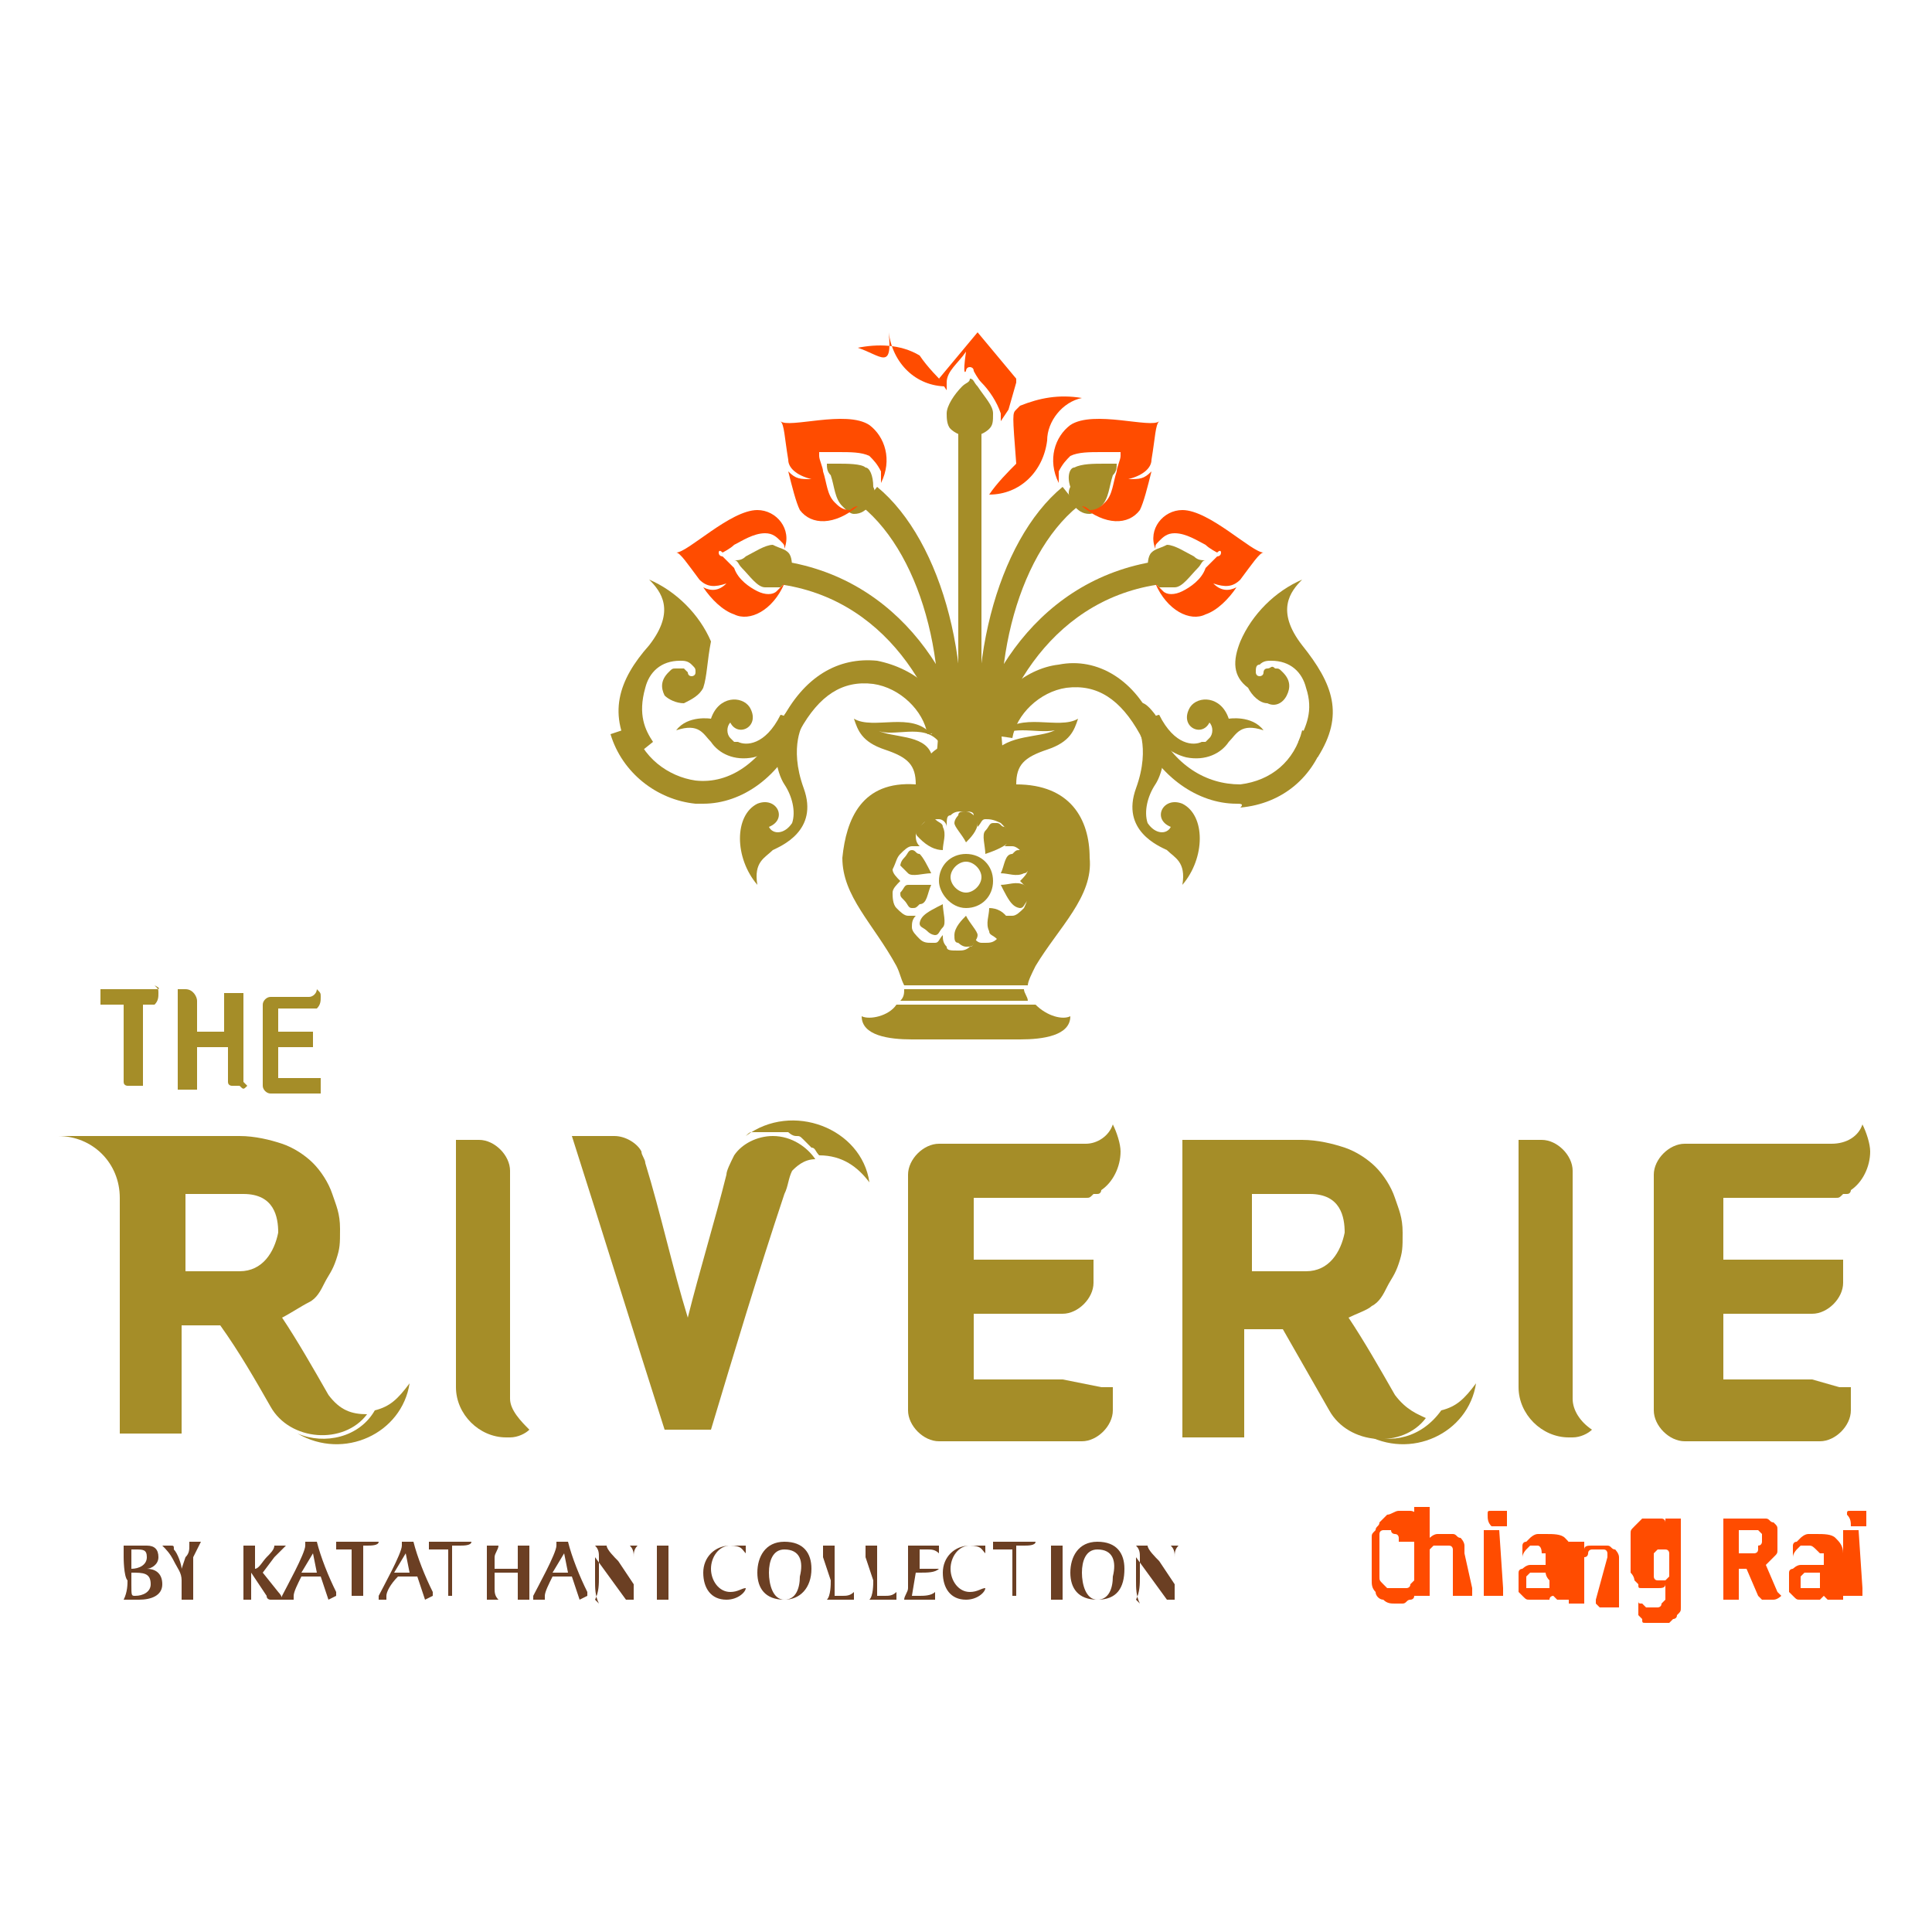 <?xml version="1.0" encoding="utf-8"?>
<!-- Generator: Adobe Illustrator 23.0.2, SVG Export Plug-In . SVG Version: 6.00 Build 0)  -->
<svg version="1.1" id="Layer_1" xmlns="http://www.w3.org/2000/svg" xmlns:xlink="http://www.w3.org/1999/xlink" x="0px" y="0px"
	 viewBox="0 0 50 50" style="enable-background:new 0 0 50 50;" xml:space="preserve">
<style type="text/css">
	.st0{display:none;fill:#C13A3A;}
	.st1{fill:#A58D28;}
	.st2{fill:#FF4C00;}
	.st3{fill:#6B3F23;}
</style>
<rect x="0" class="st0" width="50" height="50"/>
<g>
	<path class="st1" d="M7.2,27.1h0.9v-0.4H7.2v-0.6H8c0,0,0,0,0,0c0,0,0,0,0,0c0,0,0,0,0.1,0c0,0,0,0,0,0c0,0,0,0,0,0c0,0,0,0,0,0
		c0,0,0,0,0.1,0c0,0,0,0,0,0c0,0,0,0,0,0c0,0,0,0,0,0c0.1-0.1,0.1-0.2,0.1-0.3c0-0.1,0-0.1-0.1-0.2c0,0.1-0.1,0.2-0.2,0.2H7.6H7
		c-0.1,0-0.2,0.1-0.2,0.2v2.1c0,0.1,0.1,0.2,0.2,0.2h1.3v-0.4H7.2C7.2,27.7,7.2,27.1,7.2,27.1z"/>
	<path class="st1" d="M4,25.6L4,25.6L4,25.6l-1.4,0v0.4h0.6v1.8c0,0.1,0,0.2,0,0.2c0,0.1,0.1,0.1,0.1,0.1c0.1,0,0.1,0,0.2,0
		c0.1,0,0.1,0,0.2,0c0,0,0,0,0,0c0,0,0,0,0,0c0,0,0,0,0-0.1c0,0,0,0,0-0.1v-1.9h0.2v0h0h0c0,0,0,0,0,0h0v0c0,0,0,0,0,0c0,0,0,0,0,0
		c0,0,0,0,0,0c0,0,0,0,0,0c0,0,0,0,0.1,0c0,0,0,0,0,0c0,0,0,0,0,0c0,0,0,0,0,0c0.1-0.1,0.1-0.2,0.1-0.3c0-0.1,0-0.1-0.1-0.2
		C4.2,25.6,4.1,25.6,4,25.6"/>
	<path class="st1" d="M6.4,28.1C6.4,28.1,6.4,28.1,6.4,28.1C6.3,28.1,6.3,28.1,6.4,28.1C6.3,28,6.3,28,6.3,28v-2.3H5.8v1H5.1v-0.3
		v-0.3v-0.2c0-0.1-0.1-0.3-0.3-0.3H4.6v0.1v0.3v0.1v0.1v0.2v1.8h0.5v-1.1h0.8l0,0.7c0,0.1,0,0.2,0,0.2c0,0.1,0.1,0.1,0.1,0.1
		c0.1,0,0.1,0,0.2,0C6.3,28.2,6.3,28.2,6.4,28.1C6.4,28.2,6.4,28.2,6.4,28.1"/>
	<path class="st2" d="M36.6,39.9h-0.4c0,0,0-0.1,0-0.1c0,0,0-0.1-0.1-0.1c0,0-0.1,0-0.1-0.1c0,0-0.1,0-0.1,0c0,0-0.1,0-0.1,0
		c0,0-0.1,0-0.1,0.1c0,0,0,0,0,0.1c0,0,0,0.1,0,0.1c0,0,0,0.1,0,0.1c0,0.1,0,0.1,0,0.2l0,0.4c0,0.1,0,0.1,0,0.2c0,0.1,0,0.1,0.1,0.2
		c0,0,0.1,0.1,0.1,0.1c0.1,0,0.1,0,0.2,0c0,0,0.1,0,0.1,0c0,0,0.1,0,0.1,0c0,0,0.1,0,0.1,0c0,0,0.1,0,0.1-0.1c0,0,0.1-0.1,0.1-0.1
		c0,0,0.1-0.1,0.1-0.2c0,0.1,0,0.1,0,0.2c0,0.1,0,0.1,0,0.2c0,0.1,0,0.1-0.1,0.2c0,0.1-0.1,0.1-0.1,0.1c-0.1,0-0.1,0.1-0.2,0.1
		c-0.1,0-0.1,0-0.2,0c-0.1,0-0.2,0-0.3-0.1c-0.1,0-0.2-0.1-0.2-0.2c-0.1-0.1-0.1-0.2-0.1-0.3c0-0.1,0-0.2,0-0.3v-0.4
		c0-0.1,0-0.2,0-0.2c0-0.1,0-0.1,0-0.2c0-0.1,0-0.1,0.1-0.2c0-0.1,0.1-0.1,0.1-0.2c0.1-0.1,0.1-0.1,0.2-0.2c0.1,0,0.2-0.1,0.3-0.1
		c0.1,0,0.2,0,0.3,0c0.1,0,0.2,0.1,0.2,0.1c0.1,0.1,0.1,0.1,0.2,0.2C36.6,39.7,36.6,39.7,36.6,39.9L36.6,39.9z"/>
	<path class="st2" d="M38.1,41.1C38.1,41.1,38.1,41.2,38.1,41.1c0,0.1,0,0.1,0,0.2c0,0,0,0,0,0c0,0,0,0,0,0c0,0,0,0,0,0
		c0,0,0,0-0.1,0c0,0,0,0-0.1,0c0,0-0.1,0-0.1,0c0,0,0,0-0.1,0c0,0,0,0-0.1,0c0,0,0,0,0-0.1c0,0,0-0.1,0-0.1v-0.9c0,0,0-0.1,0-0.1
		c0,0,0-0.1-0.1-0.1c0,0,0,0-0.1,0c0,0-0.1,0-0.1,0c0,0-0.1,0-0.1,0c0,0-0.1,0-0.1,0c0,0,0,0-0.1,0.1c0,0,0,0.1,0,0.1v1.1h-0.4v-2.3
		h0.4v0.8c0,0,0.1-0.1,0.2-0.1c0.1,0,0.1,0,0.2,0c0.1,0,0.2,0,0.2,0c0.1,0,0.1,0.1,0.2,0.1c0,0,0.1,0.1,0.1,0.2c0,0.1,0,0.1,0,0.2
		L38.1,41.1z"/>
	<path class="st2" d="M38.5,39.2C38.5,39.2,38.5,39.2,38.5,39.2c0-0.1,0-0.1,0.1-0.1c0,0,0,0,0.1,0c0,0,0.1,0,0.1,0c0,0,0.1,0,0.1,0
		c0,0,0,0,0.1,0c0,0,0,0,0,0.1c0,0,0,0.1,0,0.1c0,0,0,0.1,0,0.1c0,0,0,0,0,0.1c0,0,0,0-0.1,0c0,0-0.1,0-0.1,0c0,0-0.1,0-0.1,0
		c0,0,0,0-0.1,0C38.5,39.4,38.5,39.3,38.5,39.2C38.5,39.3,38.5,39.3,38.5,39.2 M38.9,41.1C38.9,41.1,38.9,41.2,38.9,41.1
		c0,0.1,0,0.1,0,0.2c0,0,0,0,0,0c0,0,0,0,0,0c0,0,0,0,0,0c0,0,0,0-0.1,0c0,0-0.1,0-0.1,0c0,0-0.1,0-0.1,0c0,0,0,0-0.1,0
		c0,0,0,0-0.1,0c0,0,0,0,0-0.1c0,0,0-0.1,0-0.1v-1.5h0.4L38.9,41.1L38.9,41.1z"/>
	<path class="st2" d="M39.8,40c0,0-0.1,0-0.1,0s-0.1,0-0.1,0c0,0-0.1,0.1-0.1,0.1c0,0-0.1,0.1-0.1,0.2c0,0,0,0,0,0c0,0,0,0,0-0.1
		c0,0,0-0.1,0-0.1c0,0,0-0.1,0-0.1c0,0,0-0.1,0.1-0.1c0,0,0.1-0.1,0.1-0.1c0,0,0.1-0.1,0.2-0.1c0.1,0,0.1,0,0.2,0
		c0.2,0,0.4,0,0.5,0.1c0.1,0.1,0.2,0.2,0.2,0.4l0,0.9c0,0,0,0.1,0,0.1c0,0,0,0,0,0.1c0,0,0,0,0,0.1c0,0,0,0,0,0c0,0,0,0,0,0
		c0,0,0,0-0.1,0c0,0,0,0-0.1,0s0,0-0.1,0c0,0-0.1,0-0.1,0c0,0-0.1-0.1-0.1-0.1c0,0-0.1,0-0.1,0.1c0,0-0.1,0-0.1,0c0,0-0.1,0-0.1,0
		c0,0-0.1,0-0.1,0c-0.1,0-0.1,0-0.2,0c-0.1,0-0.1,0-0.2-0.1c0,0-0.1-0.1-0.1-0.1c0-0.1,0-0.1,0-0.2v-0.1c0-0.1,0-0.1,0-0.2
		c0-0.1,0.1-0.1,0.1-0.1c0,0,0.1-0.1,0.2-0.1c0.1,0,0.1,0,0.2,0H40v-0.1c0,0,0-0.1,0-0.1c0,0,0-0.1,0-0.1c0,0-0.1,0-0.1,0
		C39.9,40,39.8,40,39.8,40 M40,40.7h-0.3c-0.1,0-0.1,0-0.1,0c0,0-0.1,0.1-0.1,0.1l0,0.1c0,0,0,0,0,0.1c0,0,0,0,0,0.1c0,0,0,0,0.1,0
		c0,0,0.1,0,0.1,0c0,0,0,0,0.1,0c0,0,0,0,0.1,0c0,0,0,0,0.1,0c0,0,0,0,0.1,0c0,0,0,0,0-0.1c0,0,0-0.1,0-0.1C40,40.8,40,40.7,40,40.7
		z"/>
	<path class="st2" d="M41.6,40.3c0-0.1,0-0.1,0-0.1c0,0,0-0.1-0.1-0.1c0,0,0,0-0.1,0c0,0-0.1,0-0.1,0c0,0-0.1,0-0.1,0
		c0,0-0.1,0-0.1,0.1c0,0,0,0.1-0.1,0.1c0,0,0,0.1,0,0.1v1.1h-0.4v-1.6h0.4v0.2c0-0.1,0.1-0.1,0.2-0.1c0.1,0,0.1,0,0.2,0
		c0.1,0,0.1,0,0.2,0c0.1,0,0.1,0.1,0.2,0.1c0,0,0.1,0.1,0.1,0.2c0,0.1,0,0.1,0,0.2v0.8c0,0,0,0.1,0,0.1c0,0,0,0,0,0.1c0,0,0,0,0,0.1
		c0,0,0,0,0,0c0,0,0,0,0,0c0,0,0,0-0.1,0c0,0,0,0-0.1,0c0,0,0,0-0.1,0c0,0,0,0-0.1,0c0,0,0,0-0.1,0c0,0,0,0-0.1-0.1c0,0,0-0.1,0-0.1
		L41.6,40.3L41.6,40.3z"/>
	<path class="st2" d="M43.5,41.3c0,0.1,0,0.2,0,0.3c0,0.1,0,0.1-0.1,0.2c0,0.1-0.1,0.1-0.1,0.1c0,0-0.1,0.1-0.1,0.1c0,0-0.1,0-0.2,0
		c-0.1,0-0.1,0-0.2,0c-0.1,0-0.2,0-0.2,0c-0.1,0-0.1,0-0.1-0.1c0,0-0.1-0.1-0.1-0.1c0,0,0-0.1,0-0.1c0,0,0-0.1,0-0.1c0,0,0,0,0-0.1
		c0,0,0,0,0-0.1c0,0,0,0,0,0c0,0.1,0,0.1,0.1,0.1c0,0,0.1,0.1,0.1,0.1c0,0,0.1,0,0.1,0c0,0,0.1,0,0.1,0c0.1,0,0.1,0,0.1,0
		c0,0,0.1,0,0.1-0.1c0,0,0,0,0.1-0.1c0,0,0-0.1,0-0.1c0,0,0-0.1,0-0.1c0,0,0-0.1,0-0.1v-0.1c0,0.1-0.1,0.1-0.2,0.1
		c-0.1,0-0.1,0-0.2,0c-0.1,0-0.1,0-0.2,0c-0.1,0-0.1,0-0.1-0.1c0,0-0.1-0.1-0.1-0.1c0,0,0-0.1-0.1-0.2c0-0.1,0-0.1,0-0.2
		c0-0.1,0-0.1,0-0.2v-0.2c0-0.1,0-0.1,0-0.2c0-0.1,0-0.1,0-0.2c0-0.1,0-0.1,0.1-0.2c0,0,0.1-0.1,0.1-0.1c0,0,0.1-0.1,0.1-0.1
		c0.1,0,0.1,0,0.2,0c0,0,0.1,0,0.1,0c0,0,0.1,0,0.1,0c0,0,0.1,0,0.1,0c0,0,0.1,0,0.1,0.1v-0.1h0.4L43.5,41.3L43.5,41.3z M43.2,40.4
		c0,0,0-0.1,0-0.1c0,0,0-0.1,0-0.1c0,0,0-0.1-0.1-0.1c0,0-0.1,0-0.1,0c-0.1,0-0.1,0-0.1,0c0,0-0.1,0.1-0.1,0.1c0,0,0,0.1,0,0.1
		c0,0,0,0.1,0,0.1v0.2c0,0,0,0.1,0,0.1c0,0,0,0.1,0,0.1c0,0,0,0.1,0.1,0.1c0,0,0.1,0,0.1,0c0,0,0.1,0,0.1,0c0,0,0,0,0.1-0.1
		c0,0,0,0,0-0.1c0,0,0-0.1,0-0.1c0,0,0-0.1,0-0.1c0,0,0-0.1,0-0.1V40.4z"/>
	<path class="st2" d="M46,41.2C46,41.2,46,41.2,46,41.2C46,41.2,46,41.2,46,41.2c0.1,0.1,0.1,0.1,0.1,0.1c0,0,0,0,0,0
		c0,0-0.1,0.1-0.2,0.1c-0.1,0-0.1,0-0.2,0c0,0-0.1,0-0.1,0c0,0-0.1-0.1-0.1-0.1l-0.3-0.7H45v0.8h-0.4v-2.1h0.8c0.1,0,0.2,0,0.3,0
		c0.1,0,0.1,0.1,0.2,0.1c0.1,0.1,0.1,0.1,0.1,0.2c0,0.1,0,0.2,0,0.3c0,0.1,0,0.2,0,0.2c0,0.1,0,0.1-0.1,0.2c0,0-0.1,0.1-0.1,0.1
		c0,0-0.1,0.1-0.1,0.1L46,41.2z M45.6,39.9c0,0,0-0.1,0-0.1c0,0,0-0.1,0-0.1c0,0,0,0-0.1-0.1c0,0-0.1,0-0.1,0H45v0.6h0.3
		c0,0,0.1,0,0.1,0c0,0,0.1,0,0.1-0.1c0,0,0-0.1,0-0.1C45.6,40,45.6,39.9,45.6,39.9"/>
	<path class="st2" d="M46.8,40c0,0-0.1,0-0.1,0c0,0-0.1,0-0.1,0c0,0-0.1,0.1-0.1,0.1c0,0-0.1,0.1-0.1,0.2c0,0,0,0,0,0c0,0,0,0,0-0.1
		c0,0,0-0.1,0-0.1c0,0,0-0.1,0-0.1c0,0,0-0.1,0.1-0.1c0,0,0.1-0.1,0.1-0.1c0,0,0.1-0.1,0.2-0.1c0.1,0,0.1,0,0.2,0
		c0.2,0,0.4,0,0.5,0.1c0.1,0.1,0.2,0.2,0.2,0.4l0,0.9c0,0,0,0.1,0,0.1c0,0,0,0,0,0.1c0,0,0,0,0,0.1c0,0,0,0,0,0c0,0,0,0,0,0
		c0,0,0,0-0.1,0c0,0,0,0-0.1,0s0,0-0.1,0c0,0-0.1,0-0.1,0c0,0-0.1-0.1-0.1-0.1c0,0,0,0-0.1,0.1c0,0-0.1,0-0.1,0c0,0-0.1,0-0.1,0
		c0,0-0.1,0-0.1,0c-0.1,0-0.1,0-0.2,0c-0.1,0-0.1,0-0.2-0.1c0,0-0.1-0.1-0.1-0.1c0-0.1,0-0.1,0-0.2v-0.1c0-0.1,0-0.1,0-0.2
		c0-0.1,0.1-0.1,0.1-0.1c0,0,0.1-0.1,0.2-0.1c0.1,0,0.1,0,0.2,0h0.4v-0.1c0,0,0-0.1,0-0.1c0,0,0-0.1,0-0.1c0,0,0,0-0.1,0
		C46.9,40,46.9,40,46.8,40 M47.1,40.7h-0.3c-0.1,0-0.1,0-0.1,0c0,0-0.1,0.1-0.1,0.1l0,0.1c0,0,0,0,0,0.1c0,0,0,0,0,0.1
		c0,0,0,0,0.1,0c0,0,0.1,0,0.1,0c0,0,0.1,0,0.1,0c0,0,0,0,0.1,0c0,0,0,0,0.1,0c0,0,0,0,0,0c0,0,0,0,0-0.1c0,0,0-0.1,0-0.1L47.1,40.7
		L47.1,40.7z"/>
	<path class="st2" d="M47.8,39.2C47.8,39.2,47.8,39.2,47.8,39.2c0-0.1,0-0.1,0.1-0.1c0,0,0,0,0.1,0c0,0,0.1,0,0.1,0c0,0,0.1,0,0.1,0
		c0,0,0,0,0.1,0c0,0,0,0,0,0.1c0,0,0,0.1,0,0.1c0,0,0,0.1,0,0.1c0,0,0,0,0,0.1c0,0,0,0-0.1,0c0,0-0.1,0-0.1,0c0,0-0.1,0-0.1,0
		c0,0,0,0-0.1,0C47.9,39.4,47.9,39.3,47.8,39.2C47.8,39.3,47.8,39.3,47.8,39.2 M48.2,41.1C48.2,41.1,48.2,41.2,48.2,41.1
		c0,0.1,0,0.1,0,0.2c0,0,0,0,0,0c0,0,0,0,0,0c0,0,0,0,0,0c0,0,0,0-0.1,0c0,0-0.1,0-0.1,0c0,0-0.1,0-0.1,0c0,0,0,0-0.1,0
		c0,0,0,0-0.1,0c0,0,0,0,0-0.1c0,0,0-0.1,0-0.1v-1.5h0.4L48.2,41.1L48.2,41.1z"/>
	<path class="st3" d="M3.2,40.3c0-0.1,0-0.2,0-0.3c0.2,0,0.4,0,0.6,0c0.2,0,0.3,0.1,0.3,0.3c0,0.2-0.2,0.3-0.3,0.3v0
		c0.2,0,0.4,0.1,0.4,0.4c0,0.3-0.3,0.4-0.6,0.4c-0.1,0-0.3,0-0.4,0c0.1-0.2,0.1-0.4,0.1-0.5C3.2,40.8,3.2,40.3,3.2,40.3z M3.4,40.6
		L3.4,40.6c0.2,0,0.4-0.1,0.4-0.3c0-0.2-0.1-0.2-0.3-0.2c0,0-0.1,0-0.1,0V40.6z M3.4,41c0,0.3,0,0.3,0.1,0.3c0.2,0,0.4-0.1,0.4-0.3
		c0-0.3-0.2-0.3-0.5-0.3h0V41z"/>
	<path class="st3" d="M4.7,41.4c0-0.1,0-0.2,0-0.3v-0.2c0-0.2-0.1-0.3-0.2-0.5c-0.1-0.2-0.2-0.3-0.3-0.4h0.2c0.1,0,0.1,0,0.1,0.1
		c0.1,0.1,0.2,0.4,0.2,0.5c0,0,0,0.1,0,0.1c0,0,0,0,0-0.1l0.1-0.3c0.1-0.1,0.1-0.2,0.1-0.3c0,0,0-0.1,0-0.1h0.3l-0.2,0.4
		C5,40.6,5,40.7,5,41v0.1c0,0.1,0,0.2,0,0.3L4.7,41.4L4.7,41.4z"/>
	<path class="st3" d="M6.3,40.3c0-0.1,0-0.2,0-0.3h0.3c0,0.1,0,0.2,0,0.3v0.3c0.1,0,0.2-0.2,0.3-0.3C7,40.2,7.1,40.1,7.1,40
		c0,0,0,0,0,0h0.3c-0.1,0.1-0.2,0.2-0.3,0.3l-0.3,0.4l0.4,0.5c0.1,0.1,0.1,0.2,0.2,0.2H7c0,0-0.1,0-0.1-0.1l-0.4-0.6c0,0,0,0,0,0
		c0,0,0,0,0,0v0.4c0,0.1,0,0.2,0,0.3H6.3c0-0.1,0-0.2,0-0.3L6.3,40.3L6.3,40.3z"/>
	<path class="st3" d="M8.5,41.4l-0.2-0.6H7.8c-0.1,0.2-0.2,0.4-0.2,0.5c0,0,0,0.1,0,0.1H7.3l0-0.1c0.1-0.2,0.6-1.1,0.6-1.3l0-0.1
		h0.3c0.1,0.4,0.3,0.9,0.5,1.3l0,0.1L8.5,41.4L8.5,41.4z M8.1,40.2C8.1,40.2,8.1,40.2,8.1,40.2C8,40.2,8,40.2,8.1,40.2l-0.3,0.5h0.4
		L8.1,40.2z"/>
	<path class="st3" d="M9.1,41.4c0-0.1,0-0.2,0-0.3v-1H8.9c0,0-0.1,0-0.2,0l0-0.2h1.1c0,0.1-0.2,0.1-0.3,0.1H9.4v1c0,0.1,0,0.2,0,0.3
		H9.1z"/>
	<path class="st3" d="M11,41.4l-0.2-0.6h-0.5C10.1,41,10,41.2,10,41.3c0,0,0,0.1,0,0.1H9.8l0-0.1c0.1-0.2,0.6-1.1,0.6-1.3l0-0.1h0.3
		c0.1,0.4,0.3,0.9,0.5,1.3l0,0.1L11,41.4L11,41.4z M10.5,40.2C10.5,40.2,10.5,40.2,10.5,40.2C10.5,40.2,10.5,40.2,10.5,40.2
		l-0.3,0.5h0.4L10.5,40.2z"/>
	<path class="st3" d="M11.6,41.4c0-0.1,0-0.2,0-0.3v-1h-0.3c0,0-0.1,0-0.2,0l0-0.2h1.1c0,0.1-0.2,0.1-0.3,0.1h-0.2v1
		c0,0.1,0,0.2,0,0.3H11.6z"/>
	<path class="st3" d="M13.4,40.3c0-0.1,0-0.2,0-0.3h0.3c0,0.1,0,0.2,0,0.3v0.8c0,0.1,0,0.2,0,0.3h-0.3c0-0.1,0-0.2,0-0.3v-0.4h-0.6
		v0.4c0,0.1,0,0.2,0.1,0.3h-0.3c0-0.1,0-0.2,0-0.3v-0.8c0-0.1,0-0.2,0-0.3h0.3c0,0.1-0.1,0.2-0.1,0.3v0.3h0.6V40.3z"/>
	<path class="st3" d="M15,41.4l-0.2-0.6h-0.5c-0.1,0.2-0.2,0.4-0.2,0.5c0,0,0,0.1,0,0.1h-0.3l0-0.1c0.1-0.2,0.6-1.1,0.6-1.3l0-0.1
		h0.3c0.1,0.4,0.3,0.9,0.5,1.3l0,0.1L15,41.4L15,41.4z M14.6,40.2C14.6,40.2,14.6,40.2,14.6,40.2C14.5,40.2,14.5,40.2,14.6,40.2
		l-0.3,0.5h0.4L14.6,40.2z"/>
	<path class="st3" d="M15.4,41.4c0.1-0.2,0.1-0.4,0.1-0.6v-0.5c0-0.1,0-0.2-0.1-0.3h0.2c0,0,0.1,0,0.1,0c0,0.1,0.2,0.3,0.3,0.4
		l0.4,0.6c0,0,0,0.1,0,0.1c0,0,0,0,0,0v-0.8c0-0.1,0-0.2-0.1-0.3h0.2c-0.1,0.1-0.1,0.2-0.1,0.3v0.9c0,0.1,0,0.1,0,0.2h-0.2l-0.8-1.1
		c0,0,0,0,0,0c0,0,0,0,0,0v0.6c0,0.2,0,0.4,0.1,0.6L15.4,41.4L15.4,41.4z"/>
	<path class="st3" d="M17,40.3c0-0.1,0-0.2,0-0.3h0.3c0,0.1,0,0.2,0,0.3v0.8c0,0.1,0,0.2,0,0.3H17c0-0.1,0-0.2,0-0.3V40.3z"/>
	<path class="st3" d="M19.3,40.2L19.3,40.2c-0.1-0.1-0.1-0.2-0.4-0.2c-0.3,0-0.5,0.3-0.5,0.6c0,0.3,0.2,0.6,0.5,0.6
		c0.2,0,0.3-0.1,0.4-0.1v0c0,0.1-0.2,0.3-0.5,0.3c-0.4,0-0.6-0.3-0.6-0.7c0-0.4,0.3-0.7,0.7-0.7c0.1,0,0.2,0,0.4,0L19.3,40.2z"/>
	<path class="st3" d="M20.3,41.4c-0.5,0-0.7-0.3-0.7-0.7c0-0.4,0.2-0.8,0.7-0.8c0.5,0,0.7,0.3,0.7,0.7C21,41.1,20.7,41.4,20.3,41.4
		 M20.3,40.1c-0.3,0-0.4,0.3-0.4,0.6c0,0.3,0.1,0.7,0.4,0.7c0.3,0,0.4-0.3,0.4-0.6C20.8,40.4,20.7,40.1,20.3,40.1"/>
	<path class="st3" d="M21.3,40.3c0-0.1,0-0.2,0-0.3h0.3c0,0.1,0,0.2,0,0.3v1h0.2c0.1,0,0.2,0,0.3-0.1l0,0.2c0,0-0.1,0-0.1,0h-0.6
		c0.1-0.1,0.1-0.4,0.1-0.5L21.3,40.3L21.3,40.3z"/>
	<path class="st3" d="M22.4,40.3c0-0.1,0-0.2,0-0.3h0.3c0,0.1,0,0.2,0,0.3v1h0.2c0.1,0,0.2,0,0.3-0.1l0,0.2c0,0-0.1,0-0.1,0h-0.6
		c0.1-0.1,0.1-0.4,0.1-0.5L22.4,40.3L22.4,40.3z"/>
	<path class="st3" d="M23.6,41.3h0.2c0.1,0,0.3,0,0.4-0.1l0,0.2c-0.1,0-0.1,0-0.2,0h-0.6c0-0.1,0.1-0.2,0.1-0.3v-0.8
		c0-0.1,0-0.2,0-0.3h0.8l0,0.2c-0.1-0.1-0.2-0.1-0.3-0.1h-0.2v0.5c0.2,0,0.3,0,0.5,0c-0.1,0.1-0.3,0.1-0.5,0.1h-0.1L23.6,41.3
		L23.6,41.3z"/>
	<path class="st3" d="M25.5,40.2L25.5,40.2c-0.1-0.1-0.1-0.2-0.4-0.2c-0.3,0-0.5,0.3-0.5,0.6c0,0.3,0.2,0.6,0.5,0.6
		c0.2,0,0.3-0.1,0.4-0.1v0c0,0.1-0.2,0.3-0.5,0.3c-0.4,0-0.6-0.3-0.6-0.7c0-0.4,0.3-0.7,0.7-0.7c0.1,0,0.2,0,0.4,0L25.5,40.2z"/>
	<path class="st3" d="M26.2,41.4c0-0.1,0-0.2,0-0.3v-1h-0.3c0,0-0.1,0-0.2,0l0-0.2h1.1c0,0.1-0.2,0.1-0.3,0.1h-0.2v1
		c0,0.1,0,0.2,0,0.3H26.2z"/>
	<path class="st3" d="M27.2,40.3c0-0.1,0-0.2,0-0.3h0.3c0,0.1,0,0.2,0,0.3v0.8c0,0.1,0,0.2,0,0.3h-0.3c0-0.1,0-0.2,0-0.3V40.3z"/>
	<path class="st3" d="M28.4,41.4c-0.5,0-0.7-0.3-0.7-0.7c0-0.4,0.2-0.8,0.7-0.8c0.5,0,0.7,0.3,0.7,0.7
		C29.1,41.1,28.9,41.4,28.4,41.4 M28.4,40.1c-0.3,0-0.4,0.3-0.4,0.6c0,0.3,0.1,0.7,0.4,0.7c0.3,0,0.4-0.3,0.4-0.6
		C28.9,40.4,28.8,40.1,28.4,40.1"/>
	<path class="st3" d="M29.4,41.4c0.1-0.2,0.1-0.4,0.1-0.6v-0.5c0-0.1,0-0.2-0.1-0.3h0.2c0,0,0.1,0,0.1,0c0,0.1,0.2,0.3,0.3,0.4
		l0.4,0.6c0,0,0,0.1,0,0.1c0,0,0,0,0,0v-0.8c0-0.1,0-0.2-0.1-0.3h0.2c-0.1,0.1-0.1,0.2-0.1,0.3v0.9c0,0.1,0,0.1,0,0.2h-0.2l-0.8-1.1
		c0,0,0,0,0,0c0,0,0,0,0,0v0.6c0,0.2,0,0.4,0.1,0.6L29.4,41.4L29.4,41.4z"/>
	<rect x="24.8" y="11" class="st1" width="0.6" height="8.8"/>
	<path class="st1" d="M24.7,20.5l-0.6-0.1c0.6-2.9-0.2-6-1.8-7.3l0.4-0.5C24.4,14,25.3,17.4,24.7,20.5"/>
	<path class="st1" d="M24.7,20.3c-0.3-2.3-1.8-4.9-4.7-5.2l0.1-0.6c3.2,0.4,4.9,3.2,5.2,5.8L24.7,20.3z"/>
	<path class="st1" d="M18.2,20.8c-0.1,0-0.2,0-0.2,0c-1-0.1-1.9-0.8-2.2-1.8l0.6-0.2c0.2,0.8,0.9,1.3,1.6,1.4
		c0.9,0.1,1.7-0.5,2.2-1.5c0.6-1.2,1.5-1.7,2.5-1.6c1,0.2,1.8,0.9,1.9,1.8l-0.6,0.1c-0.1-0.6-0.7-1.2-1.4-1.3
		c-0.8-0.1-1.4,0.3-1.9,1.2C20.2,20.1,19.2,20.8,18.2,20.8"/>
	<path class="st1" d="M18.2,17.8c-0.1,0.2-0.3,0.3-0.5,0.4c-0.2,0-0.4-0.1-0.5-0.2c-0.1-0.2-0.1-0.4,0.1-0.6
		c0.1-0.1,0.1-0.1,0.2-0.1c0.1,0,0.1,0,0.2,0c0,0,0.1,0.1,0.1,0.1c0,0,0,0.1,0.1,0.1c0,0,0.1,0,0.1-0.1c0-0.1,0-0.1-0.1-0.2
		c-0.1-0.1-0.2-0.1-0.3-0.1c-0.5,0-0.8,0.3-0.9,0.7c-0.2,0.7,0,1.1,0.2,1.4l-0.5,0.4c-0.7-1.1-0.4-2,0.4-2.9c0.7-0.9,0.3-1.4,0-1.7
		c0.7,0.3,1.3,0.9,1.6,1.6C18.3,17.1,18.3,17.5,18.2,17.8"/>
	<path class="st1" d="M20,14.1c-0.2,0-0.5,0.2-0.7,0.3c-0.1,0.1-0.2,0.1-0.3,0.1c0.1,0,0.1,0.1,0.2,0.2c0.2,0.2,0.4,0.5,0.6,0.5
		c0.1,0,0.3,0,0.4,0c0.1-0.1,0.2-0.2,0.3-0.4c0-0.2,0-0.4-0.1-0.5C20.3,14.2,20.2,14.2,20,14.1"/>
	<path class="st2" d="M19.6,13.2c-0.7,0-1.8,1.1-2.1,1.1c0.1,0,0.3,0.3,0.6,0.7c0.2,0.2,0.4,0.2,0.7,0.1c-0.2,0.2-0.4,0.2-0.6,0.1
		c0.2,0.3,0.5,0.6,0.8,0.7c0.4,0.2,1-0.1,1.3-0.8c-0.1,0.1-0.1,0.1-0.2,0.2c-0.1,0.1-0.3,0.1-0.5,0c-0.2-0.1-0.5-0.3-0.6-0.6
		c-0.1-0.1-0.2-0.2-0.3-0.3c0,0-0.1,0-0.1-0.1c0,0,0-0.1,0.1,0l0,0l0,0h0c0,0,0.2-0.1,0.3-0.2c0.2-0.1,0.5-0.3,0.8-0.3
		c0.2,0,0.3,0.1,0.4,0.2c0.1,0.1,0.1,0.1,0.1,0.2C20.5,13.7,20.1,13.2,19.6,13.2"/>
	<path class="st1" d="M22.4,12.1C22.3,12,21.9,12,21.7,12c-0.1,0-0.2,0-0.3,0c0,0.1,0,0.2,0.1,0.3c0.1,0.3,0.1,0.6,0.3,0.8
		c0.1,0.1,0.2,0.2,0.3,0.2c0.2,0,0.3-0.1,0.4-0.2c0.1-0.2,0.2-0.3,0.1-0.5C22.6,12.3,22.5,12.1,22.4,12.1"/>
	<path class="st1" d="M32,20.8c-1,0-2-0.7-2.5-1.8c-0.5-0.9-1.1-1.3-1.9-1.2c-0.7,0.1-1.3,0.7-1.4,1.3L25.5,19
		c0.1-0.9,1-1.7,1.9-1.8c1-0.2,2,0.4,2.5,1.6c0.5,1,1.3,1.5,2.2,1.5c0.8-0.1,1.4-0.6,1.6-1.4l0.6,0.2c-0.3,1-1.1,1.7-2.2,1.8
		C32.2,20.8,32.1,20.8,32,20.8"/>
	<path class="st1" d="M32.1,16.6c0.3-0.7,0.9-1.3,1.6-1.6c-0.3,0.3-0.7,0.8,0,1.7c0.8,1,1.1,1.8,0.4,2.9l-0.5-0.4
		c0.2-0.4,0.4-0.8,0.2-1.4c-0.1-0.4-0.4-0.7-0.9-0.7c-0.1,0-0.2,0-0.3,0.1c-0.1,0-0.1,0.1-0.1,0.2c0,0,0,0.1,0.1,0.1
		c0,0,0.1,0,0.1-0.1c0,0,0-0.1,0.1-0.1c0.1,0,0.1-0.1,0.2,0c0.1,0,0.1,0,0.2,0.1c0.2,0.2,0.2,0.4,0.1,0.6c-0.1,0.2-0.3,0.3-0.5,0.2
		c-0.2,0-0.4-0.2-0.5-0.4C31.9,17.5,31.9,17.1,32.1,16.6"/>
	<path class="st1" d="M25.3,10c-0.1-0.1-0.1-0.2-0.2-0.2c0,0.1-0.1,0.1-0.2,0.2c-0.2,0.2-0.4,0.5-0.4,0.7c0,0.1,0,0.3,0.1,0.4
		c0.1,0.1,0.3,0.2,0.5,0.2c0.2,0,0.4-0.1,0.5-0.2c0.1-0.1,0.1-0.2,0.1-0.4C25.7,10.5,25.5,10.3,25.3,10"/>
	<path class="st2" d="M26.3,10.6C26.3,10.6,26.3,10.6,26.3,10.6C26.3,10.6,26.3,10.5,26.3,10.6c0.1-0.1,0.1-0.1,0.1-0.1c0,0,0,0,0,0
		c0,0,0,0,0,0c0,0,0,0,0,0c0,0,0,0,0,0c0,0,0,0,0,0c0,0,0,0,0,0c0,0,0,0,0,0c0,0,0,0,0,0c0,0,0,0,0,0c0,0,0,0,0,0c0,0,0,0,0,0
		c0,0,0,0,0,0c0,0,0,0,0,0c0,0,0,0,0,0c0,0,0,0,0,0v0c0,0,0,0,0,0c0,0,0,0,0,0c0,0,0,0,0,0c0,0,0,0,0,0c0,0,0,0,0,0c0,0,0,0,0,0
		c0,0,0,0,0,0c0,0,0,0,0,0c0,0,0,0,0,0c0,0,0,0,0,0c0,0,0,0,0,0c0,0,0,0,0,0c0,0,0,0,0,0c0,0,0,0,0,0c0.5-0.2,1-0.3,1.6-0.2
		c-0.5,0.1-0.9,0.6-0.9,1.1c-0.1,0.8-0.7,1.4-1.5,1.4c0.2-0.3,0.5-0.6,0.7-0.8C26.2,10.7,26.2,10.7,26.3,10.6
		C26.3,10.7,26.3,10.7,26.3,10.6C26.3,10.6,26.3,10.6,26.3,10.6"/>
	<path class="st2" d="M22.2,9c0.5-0.1,1.1-0.1,1.6,0.2c0,0,0,0,0,0c0,0,0,0,0,0c0,0,0,0,0,0c0,0,0,0,0,0c0,0,0,0,0,0c0,0,0,0,0,0
		c0,0,0,0,0,0c0,0,0,0,0,0c0,0,0,0,0,0c0,0,0,0,0,0c0,0,0,0,0,0c0,0,0,0,0,0c0,0,0,0,0,0c0,0,0,0,0,0c0,0,0,0,0,0c0,0,0,0,0,0
		c0,0,0,0,0,0c0,0,0,0,0,0c0,0,0,0,0,0c0,0,0,0,0,0c0,0,0,0,0,0c0,0,0,0,0,0c0,0,0,0,0,0c0,0,0,0,0,0c0,0,0,0,0,0c0,0,0,0,0,0
		c0,0,0,0,0,0c0,0,0,0,0,0c0,0,0,0,0,0c0,0,0,0,0,0c0,0,0,0,0,0c0,0,0,0,0,0c0,0,0,0,0,0c0,0,0,0,0,0c0,0,0,0,0,0c0,0,0,0,0,0
		c0.2,0.3,0.5,0.6,0.7,0.8c-0.8,0-1.4-0.6-1.5-1.4C23.1,9.6,22.8,9.2,22.2,9"/>
	<path class="st2" d="M22.5,11c-0.6-0.4-2.1,0.1-2.3-0.1c0.1,0.1,0.1,0.4,0.2,1c0,0.2,0.2,0.4,0.6,0.5c-0.3,0-0.4,0-0.6-0.2
		c0.1,0.4,0.2,0.8,0.3,1c0.3,0.4,0.9,0.4,1.5-0.1c-0.1,0-0.2,0.1-0.2,0.1c-0.2,0-0.3-0.1-0.4-0.2c-0.2-0.2-0.2-0.5-0.3-0.8
		c0-0.1-0.1-0.3-0.1-0.4c0,0,0-0.1,0-0.1c0,0,0.1,0,0.1,0h0l0,0l0,0l0,0l0,0c0,0,0.2,0,0.4,0c0.3,0,0.6,0,0.8,0.1
		c0.1,0.1,0.2,0.2,0.3,0.4c0,0.1,0,0.2,0,0.3C23.1,11.9,22.9,11.3,22.5,11"/>
	<path class="st1" d="M25.5,20.5l0.6-0.1c-0.6-2.9,0.2-6,1.8-7.3l-0.4-0.5C25.8,14,24.9,17.4,25.5,20.5"/>
	<path class="st1" d="M25.5,20.3c0.3-2.3,1.8-4.9,4.7-5.2l-0.1-0.6c-3.2,0.4-4.9,3.2-5.2,5.8L25.5,20.3z"/>
	<path class="st1" d="M30.2,14.1c0.2,0,0.5,0.2,0.7,0.3c0.1,0.1,0.2,0.1,0.3,0.1c-0.1,0-0.1,0.1-0.2,0.2c-0.2,0.2-0.4,0.5-0.6,0.5
		c-0.1,0-0.3,0-0.4,0c-0.1-0.1-0.2-0.2-0.3-0.4c0-0.2,0-0.4,0.1-0.5C29.9,14.2,30,14.2,30.2,14.1"/>
	<path class="st2" d="M30.6,13.2c0.7,0,1.8,1.1,2.1,1.1c-0.1,0-0.3,0.3-0.6,0.7c-0.2,0.2-0.4,0.2-0.7,0.1c0.2,0.2,0.4,0.2,0.6,0.1
		c-0.2,0.3-0.5,0.6-0.8,0.7c-0.4,0.2-1-0.1-1.3-0.8c0.1,0.1,0.1,0.1,0.2,0.2c0.1,0.1,0.3,0.1,0.5,0c0.2-0.1,0.5-0.3,0.6-0.6
		c0.1-0.1,0.2-0.2,0.3-0.3c0,0,0.1,0,0.1-0.1c0,0,0-0.1-0.1,0l0,0h0c0,0-0.2-0.1-0.3-0.2c-0.2-0.1-0.5-0.3-0.8-0.3
		c-0.2,0-0.3,0.1-0.4,0.2c-0.1,0.1-0.1,0.1-0.1,0.2C29.7,13.7,30.1,13.2,30.6,13.2"/>
	<path class="st1" d="M27.8,12.1c0.2-0.1,0.5-0.1,0.8-0.1c0.1,0,0.2,0,0.3,0c0,0.1,0,0.2-0.1,0.3c-0.1,0.3-0.1,0.6-0.3,0.8
		c-0.1,0.1-0.2,0.2-0.3,0.2c-0.2,0-0.3-0.1-0.4-0.2c-0.1-0.2-0.2-0.3-0.1-0.5C27.6,12.3,27.7,12.1,27.8,12.1"/>
	<path class="st2" d="M27.7,11c0.6-0.4,2.1,0.1,2.3-0.1c-0.1,0.1-0.1,0.4-0.2,1c0,0.2-0.2,0.4-0.6,0.5c0.3,0,0.4,0,0.6-0.2
		c-0.1,0.4-0.2,0.8-0.3,1c-0.3,0.4-0.9,0.4-1.5-0.1c0.1,0,0.2,0.1,0.2,0.1c0.2,0,0.3-0.1,0.4-0.2c0.2-0.2,0.2-0.5,0.3-0.8
		c0-0.1,0.1-0.3,0.1-0.4c0,0,0-0.1,0-0.1c0,0-0.1,0-0.1,0l0,0l0,0h0l0,0c0,0-0.2,0-0.4,0c-0.3,0-0.6,0-0.8,0.1
		c-0.1,0.1-0.2,0.2-0.3,0.4c0,0.1,0,0.2,0,0.3C27.1,11.9,27.3,11.3,27.7,11"/>
	<path class="st2" d="M26.3,9.9L26.3,9.9L26.3,9.9l0-0.1l0,0l0,0l0,0l0,0l0,0l0,0l0,0l0,0l0,0l0,0l0,0l0,0l0,0l0,0l0,0l0,0l0,0
		l-0.5-0.6l-0.5-0.6l0,0l0,0l0,0l0,0l-0.5,0.6l-0.5,0.6l0,0l0,0l0,0l0,0l0,0l0,0l0,0l0,0l0,0l0,0l0,0l0,0l0,0l0,0l0,0l0,0l0,0l0,0
		l0,0l0,0l0,0l0,0l0,0l0,0l0,0l0,0l0,0l0,0l0,0l0,0l0,0l0,0l0,0l0,0l0,0l0,0l0,0l0,0l0,0l0,0l0,0l0,0l0.2,0.3c0-0.1,0-0.1,0-0.2
		c0-0.3,0.3-0.5,0.5-0.8C24.9,9.8,25,9.6,25,9.6c0,0,0-0.1,0.1-0.1c0,0,0.1,0,0.1,0.1v0l0,0l0,0c0,0,0.1,0.2,0.2,0.3
		c0.2,0.2,0.4,0.5,0.5,0.8c0,0.1,0,0.1,0,0.2l0.2-0.3l0,0l0,0l0,0l0,0l0,0l0,0l0,0l0,0l0,0l0,0l0,0l0,0l0,0l0,0l0,0l0,0l0,0l0,0l0,0
		L26.3,9.9L26.3,9.9L26.3,9.9L26.3,9.9z"/>
	<path class="st1" d="M30.6,22.9c0.6-0.7,0.6-1.8,0-2.1c-0.5-0.2-0.8,0.4-0.3,0.6c-0.1,0.2-0.4,0.2-0.6-0.1c-0.1-0.3,0-0.7,0.2-1
		c0.2-0.3,0.4-1.1,0-1.8c-0.6-0.8-0.5,0.2-0.5,0.2s0.4,0.6,0,1.7c-0.4,1.1,0.6,1.5,0.8,1.6C30.4,22.2,30.7,22.3,30.6,22.9"/>
	<path class="st1" d="M31.8,18.6c-0.2-0.6-0.8-0.6-1-0.3c-0.3,0.5,0.3,0.8,0.5,0.4c0.1,0.1,0.1,0.3,0,0.4c0,0-0.1,0.1-0.1,0.1
		c0,0,0,0,0,0c0,0-0.1,0-0.1,0c-0.2,0.1-0.7,0.1-1.1-0.7c0,0-0.1,0-0.4,0.2c0.3,0.5,0.7,0.8,1.1,0.9c0.5,0.1,0.9-0.1,1.1-0.4
		c0.2-0.2,0.3-0.5,0.9-0.3C32.4,18.5,31.8,18.6,31.8,18.6"/>
	<path class="st1" d="M19.6,22.9c-0.6-0.7-0.6-1.8,0-2.1c0.5-0.2,0.8,0.4,0.3,0.6c0.1,0.2,0.4,0.2,0.6-0.1c0.1-0.3,0-0.7-0.2-1
		c-0.2-0.3-0.4-1.1,0-1.8c0.6-0.8,0.5,0.2,0.5,0.2s-0.4,0.6,0,1.7c0.4,1.1-0.6,1.5-0.8,1.6C19.8,22.2,19.5,22.3,19.6,22.9"/>
	<path class="st1" d="M18.4,18.6c0.2-0.6,0.8-0.6,1-0.3c0.3,0.5-0.3,0.8-0.5,0.4c-0.1,0.1-0.1,0.3,0,0.4c0,0,0.1,0.1,0.1,0.1
		c0,0,0,0,0,0c0,0,0.1,0,0.1,0c0.2,0.1,0.7,0.1,1.1-0.7c0,0,0.1,0,0.4,0.2c-0.3,0.5-0.7,0.8-1.1,0.9c-0.5,0.1-0.9-0.1-1.1-0.4
		c-0.2-0.2-0.3-0.5-0.9-0.3C17.8,18.5,18.4,18.6,18.4,18.6"/>
	<path class="st1" d="M37.3,36.5c0.4-0.1,0.6-0.3,0.9-0.7c-0.2,1.3-1.7,2-2.9,1.3C36,37.4,36.8,37.2,37.3,36.5"/>
	<path class="st1" d="M9.7,36.5c0.4-0.1,0.6-0.3,0.9-0.7c-0.2,1.3-1.7,2-2.9,1.3C8.4,37.4,9.3,37.2,9.7,36.5"/>
	<path class="st1" d="M22.5,30.6c-0.3-0.4-0.7-0.7-1.3-0.7c-0.1-0.1-0.1-0.2-0.2-0.2c-0.1-0.1-0.1-0.1-0.2-0.2
		c-0.1-0.1-0.1-0.1-0.2-0.1c-0.1,0-0.2-0.1-0.2-0.1c-0.1,0-0.2,0-0.3,0c-0.1,0-0.1,0-0.2,0c-0.1,0-0.1,0-0.2,0c-0.1,0-0.1,0-0.2,0
		c-0.1,0-0.1,0-0.2,0.1c0,0,0,0,0,0C20.5,28.5,22.3,29.2,22.5,30.6"/>
	<path class="st1" d="M21.1,30c-0.2-0.3-0.6-0.6-1.1-0.6c-0.4,0-0.8,0.2-1,0.5l0,0h0c-0.1,0.2-0.2,0.4-0.2,0.5
		c-0.3,1.2-0.7,2.5-1,3.7c-0.4-1.3-0.7-2.7-1.1-4c0,0,0,0,0,0c0-0.1-0.1-0.2-0.1-0.3c-0.1-0.2-0.4-0.4-0.7-0.4h-1.1
		c0.8,2.5,1.6,5.1,2.4,7.6h1.2c0.6-2,1.2-4,1.9-6.1c0.1-0.2,0.1-0.4,0.2-0.6c0,0,0,0,0,0C20.6,30.2,20.8,30,21.1,30"/>
	<path class="st1" d="M27.5,35.7h-2.3v0h0V34h2.3c0.4,0,0.8-0.4,0.8-0.8v-0.6H28h-1h-0.5l0,0h-1.3v-1.6h2.4c0,0,0,0,0.1,0
		c0,0,0,0,0,0c0.1,0,0.1,0,0.2,0c0,0,0,0,0,0c0.1,0,0.1,0,0.2,0c0,0,0,0,0,0c0.1,0,0.1,0,0.2-0.1c0,0,0,0,0.1,0
		c0.1,0,0.1-0.1,0.1-0.1c0,0,0,0,0,0c0.3-0.2,0.5-0.6,0.5-1c0-0.2-0.1-0.5-0.2-0.7c-0.1,0.3-0.4,0.5-0.7,0.5h-1.7h-2.1
		c-0.4,0-0.8,0.4-0.8,0.8v6.1c0,0.4,0.4,0.8,0.8,0.8h0.8h1.6H28c0.4,0,0.8-0.4,0.8-0.8v-0.6h-0.3L27.5,35.7L27.5,35.7z"/>
	<path class="st1" d="M46.9,35.7h-2.3v0h0V34h2.3c0.4,0,0.8-0.4,0.8-0.8v-0.6h-0.3h-1h-0.5l0,0h-1.3v-1.6H47c0,0,0,0,0.1,0
		c0,0,0,0,0,0c0.1,0,0.1,0,0.2,0c0,0,0,0,0,0c0.1,0,0.1,0,0.2,0c0,0,0,0,0,0c0.1,0,0.1,0,0.2-0.1c0,0,0,0,0.1,0
		c0.1,0,0.1-0.1,0.1-0.1c0,0,0,0,0,0c0.3-0.2,0.5-0.6,0.5-1c0-0.2-0.1-0.5-0.2-0.7c-0.1,0.3-0.4,0.5-0.8,0.5h-1.7h-2.1
		c-0.4,0-0.8,0.4-0.8,0.8v6.1c0,0.4,0.4,0.8,0.8,0.8h0.8h1.6h1.1c0.4,0,0.8-0.4,0.8-0.8v-0.6h-0.3L46.9,35.7L46.9,35.7z"/>
	<path class="st1" d="M36.1,36.1c-0.4-0.7-0.8-1.4-1.2-2c0.2-0.1,0.5-0.2,0.6-0.3c0.2-0.1,0.3-0.3,0.4-0.5c0.1-0.2,0.2-0.3,0.3-0.6
		c0.1-0.3,0.1-0.4,0.1-0.8c0-0.4-0.1-0.6-0.2-0.9c-0.1-0.3-0.3-0.6-0.5-0.8c-0.2-0.2-0.5-0.4-0.8-0.5c-0.3-0.1-0.7-0.2-1.1-0.2h-3.1
		v1.6v2.1v4h1.6v-2.8h1c0.4,0.7,0.8,1.4,1.2,2.1c0.5,0.9,1.9,1,2.5,0.2C36.7,36.6,36.4,36.5,36.1,36.1 M33.8,32.9l-1.4,0v-2h1.5
		c0.8,0,0.9,0.6,0.9,1C34.7,32.4,34.4,32.9,33.8,32.9"/>
	<path class="st1" d="M8.5,36.1c-0.4-0.7-0.8-1.4-1.2-2C7.5,34,7.8,33.8,8,33.7c0.2-0.1,0.3-0.3,0.4-0.5c0.1-0.2,0.2-0.3,0.3-0.6
		c0.1-0.3,0.1-0.4,0.1-0.8c0-0.4-0.1-0.6-0.2-0.9c-0.1-0.3-0.3-0.6-0.5-0.8c-0.2-0.2-0.5-0.4-0.8-0.5c-0.3-0.1-0.7-0.2-1.1-0.2H3.1
		H1.5c0.9,0,1.6,0.7,1.6,1.6v6.1h1.6v-2.8h1C6.2,35,6.6,35.7,7,36.4c0.5,0.9,1.9,1,2.5,0.2C9.1,36.6,8.8,36.5,8.5,36.1 M6.2,32.9
		l-1.4,0v-2h1.5c0.8,0,0.9,0.6,0.9,1C7.1,32.4,6.8,32.9,6.2,32.9"/>
	<path class="st1" d="M40.7,36.2v-1.7v-4.2c0-0.4-0.4-0.8-0.8-0.8h-0.6v0.3v1v5.1c0,0.7,0.6,1.3,1.3,1.3c0,0,0.1,0,0.1,0
		c0.2,0,0.4-0.1,0.5-0.2C40.9,36.8,40.7,36.5,40.7,36.2"/>
	<path class="st1" d="M13.2,36.2v-1.7v-4.2c0-0.4-0.4-0.8-0.8-0.8h-0.6v0.3v1v5.1c0,0.7,0.6,1.3,1.3,1.3c0,0,0.1,0,0.1,0
		c0.2,0,0.4-0.1,0.5-0.2C13.5,36.8,13.2,36.5,13.2,36.2"/>
	<path class="st1" d="M21.8,22.2c0,1,0.8,1.7,1.4,2.8c0.1,0.2,0.1,0.3,0.2,0.5h3.2c0-0.1,0.1-0.3,0.2-0.5c0.6-1,1.5-1.8,1.4-2.8
		c0-1-0.5-1.9-1.9-1.9c0-0.5,0.2-0.7,0.8-0.9c0.6-0.2,0.7-0.5,0.8-0.8c-0.5,0.3-1.5-0.2-2,0.4c-0.2-0.2-0.6-0.3-0.9-0.3
		c-0.3,0-0.7,0.1-0.9,0.3c-0.5-0.6-1.5-0.1-2-0.4c0.1,0.3,0.2,0.6,0.8,0.8c0.6,0.2,0.8,0.4,0.8,0.9C22.3,20.2,21.9,21.2,21.8,22.2
		 M22.7,18.9C22.7,18.9,22.7,18.9,22.7,18.9C22.7,18.9,22.6,18.9,22.7,18.9C22.6,18.9,22.6,18.9,22.7,18.9
		C22.6,18.9,22.6,18.9,22.7,18.9C22.7,18.9,22.7,18.9,22.7,18.9c0.4,0.2,1.2-0.2,1.6,0.3c0.2-0.2,0.5-0.3,0.7-0.3
		c0.3,0,0.6,0.1,0.7,0.3c0.4-0.5,1.1-0.2,1.6-0.3c0,0,0,0,0,0c0,0,0.1,0,0.1,0c0,0,0,0-0.1,0c0,0,0,0,0,0c0,0,0,0,0,0
		c-0.4,0.2-1.2,0.1-1.6,0.6c-0.2-0.2-0.5-0.3-0.8-0.3c-0.3,0-0.6,0.1-0.8,0.3C23.9,19,23.1,19.1,22.7,18.9 M23.3,22.1
		c0.1-0.1,0.2-0.2,0.3-0.2c0.1,0,0.2,0,0.2,0c0,0,0,0,0,0c-0.1-0.1-0.1-0.2-0.1-0.3c0-0.1,0.1-0.2,0.2-0.3c0.1-0.1,0.3-0.1,0.4-0.1
		c0.1,0,0.2,0.1,0.2,0.2c0,0,0,0,0,0c0-0.2,0-0.3,0.1-0.3c0.1-0.1,0.2-0.1,0.3-0.1h0c0.2,0,0.3,0,0.3,0.1c0.1,0.1,0.1,0.2,0.1,0.3
		c0,0,0,0,0,0c0.1-0.1,0.1-0.2,0.2-0.2c0.1,0,0.2,0,0.4,0.1c0.1,0.1,0.2,0.2,0.2,0.3c0,0.1,0,0.2-0.1,0.3c0,0,0,0,0,0
		c0.1,0,0.2,0,0.2,0c0.1,0,0.2,0.1,0.3,0.2c0.1,0.1,0.1,0.3,0.1,0.4c0,0.1-0.1,0.2-0.2,0.3c0,0,0,0-0.1,0c0,0,0.1,0,0.1,0
		c0.1,0.1,0.2,0.2,0.2,0.3c0,0.1,0,0.2-0.1,0.4c-0.1,0.1-0.2,0.2-0.3,0.2c0,0-0.1,0-0.1,0c-0.1,0-0.1,0-0.2,0c0,0,0,0,0,0
		c0.1,0.1,0.1,0.2,0.1,0.3c0,0.1-0.1,0.2-0.2,0.3c-0.1,0.1-0.2,0.1-0.3,0.1c0,0-0.1,0-0.1,0c-0.1,0-0.2-0.1-0.2-0.2c0,0,0,0,0,0
		c0,0.2,0,0.3-0.1,0.3c-0.1,0.1-0.2,0.1-0.3,0.1h0c-0.2,0-0.3,0-0.3-0.1c-0.1-0.1-0.1-0.2-0.1-0.3c0,0,0,0,0,0
		c-0.1,0.1-0.1,0.2-0.2,0.2c0,0-0.1,0-0.1,0c-0.1,0-0.2,0-0.3-0.1c-0.1-0.1-0.2-0.2-0.2-0.3c0-0.1,0-0.2,0.1-0.3c0,0,0,0,0,0
		c-0.1,0-0.1,0-0.1,0c0,0-0.1,0-0.1,0c-0.1,0-0.2-0.1-0.3-0.2c-0.1-0.1-0.1-0.3-0.1-0.4c0-0.1,0.1-0.2,0.2-0.3c0,0,0,0,0.1,0
		c0,0-0.1,0-0.1,0c-0.1-0.1-0.2-0.2-0.2-0.3C23.2,22.3,23.2,22.2,23.3,22.1"/>
	<path class="st1" d="M26.8,26h-3.6c-0.2,0.3-0.7,0.4-0.9,0.3c0,0.5,0.7,0.6,1.3,0.6H25h1.4c0.6,0,1.3-0.1,1.3-0.6
		C27.5,26.4,27.1,26.3,26.8,26"/>
	<path class="st1" d="M23.4,25.6c0,0.1,0,0.2-0.1,0.3h3.3c0-0.1-0.1-0.2-0.1-0.3H23.4z"/>
	<path class="st1" d="M25,23.5c0.4,0,0.7-0.3,0.7-0.7c0-0.4-0.3-0.7-0.7-0.7c-0.4,0-0.7,0.3-0.7,0.7C24.3,23.1,24.6,23.5,25,23.5
		 M25,22.3c0.2,0,0.4,0.2,0.4,0.4c0,0.2-0.2,0.4-0.4,0.4c-0.2,0-0.4-0.2-0.4-0.4C24.6,22.5,24.8,22.3,25,22.3"/>
	<path class="st1" d="M25.9,22.6c0.2,0,0.4,0.1,0.6,0l0,0c0.1,0,0.1-0.1,0.2-0.2c0-0.1,0-0.1-0.1-0.2c-0.1-0.1-0.1-0.2-0.2-0.2
		c-0.1,0-0.1,0-0.2,0.1C26,22.1,26,22.4,25.9,22.6"/>
	<path class="st1" d="M26.1,21.8C26.1,21.8,26.1,21.8,26.1,21.8c0.1-0.1,0.1-0.2,0.1-0.2c0-0.1-0.1-0.1-0.2-0.2
		c-0.1,0-0.1-0.1-0.2-0.1c0,0,0,0-0.1,0c-0.1,0-0.1,0.1-0.2,0.2c-0.1,0.1,0,0.4,0,0.6C25.8,22,26,21.9,26.1,21.8"/>
	<path class="st1" d="M25.3,21.3L25.3,21.3c0-0.1,0-0.2-0.1-0.2c0,0-0.1-0.1-0.2-0.1h0c-0.1,0-0.2,0-0.2,0.1c0,0-0.1,0.1-0.1,0.2
		c0,0.1,0.2,0.3,0.3,0.5C25.1,21.7,25.3,21.5,25.3,21.3"/>
	<path class="st1" d="M24.4,22c0-0.2,0.1-0.4,0-0.6l0,0c0-0.1-0.1-0.1-0.2-0.2c0,0,0,0-0.1,0c-0.1,0-0.1,0-0.2,0.1
		c-0.1,0.1-0.2,0.1-0.2,0.2c0,0.1,0,0.1,0.1,0.2C24,21.9,24.2,22,24.4,22"/>
	<path class="st1" d="M23.5,22.6c0.1,0.1,0.4,0,0.6,0c-0.1-0.2-0.2-0.4-0.3-0.5l0,0c-0.1,0-0.1-0.1-0.2-0.1c0,0,0,0,0,0
		c-0.1,0-0.1,0.1-0.2,0.2c-0.1,0.1-0.1,0.2-0.1,0.2C23.4,22.5,23.4,22.5,23.5,22.6"/>
	<path class="st1" d="M24.1,22.9c-0.1,0-0.3,0-0.4,0c-0.1,0-0.1,0-0.2,0l0,0c-0.1,0-0.1,0.1-0.2,0.2c0,0.1,0,0.1,0.1,0.2
		c0.1,0.1,0.1,0.2,0.2,0.2c0.1,0,0.1,0,0.2-0.1C24,23.4,24,23.1,24.1,22.9"/>
	<path class="st1" d="M23.9,23.7L23.9,23.7c-0.1,0.1-0.1,0.2-0.1,0.2c0,0.1,0.1,0.1,0.2,0.2c0.1,0.1,0.2,0.1,0.2,0.1
		c0.1,0,0.1-0.1,0.2-0.2c0.1-0.1,0-0.4,0-0.6C24.2,23.5,24,23.6,23.9,23.7"/>
	<path class="st1" d="M24.7,24.2L24.7,24.2c0,0.1,0,0.2,0.1,0.2c0,0,0.1,0.1,0.2,0.1c0.1,0,0.2,0,0.2-0.1c0,0,0.1-0.1,0.1-0.2
		c0-0.1-0.2-0.3-0.3-0.5C24.9,23.8,24.7,24,24.7,24.2"/>
	<path class="st1" d="M25.6,23.5c0,0.2-0.1,0.4,0,0.6l0,0c0,0.1,0.1,0.1,0.2,0.2c0.1,0,0.1,0,0.2-0.1c0.1-0.1,0.2-0.1,0.2-0.2
		c0-0.1,0-0.1-0.1-0.2C26,23.6,25.8,23.5,25.6,23.5"/>
	<path class="st1" d="M25.9,22.9c0.1,0.2,0.2,0.4,0.3,0.5l0,0c0.1,0.1,0.2,0.1,0.2,0.1c0.1,0,0.1-0.1,0.2-0.2
		c0.1-0.1,0.1-0.2,0.1-0.2c0-0.1-0.1-0.1-0.2-0.2C26.3,22.8,26.1,22.9,25.9,22.9"/>
</g>
</svg>
